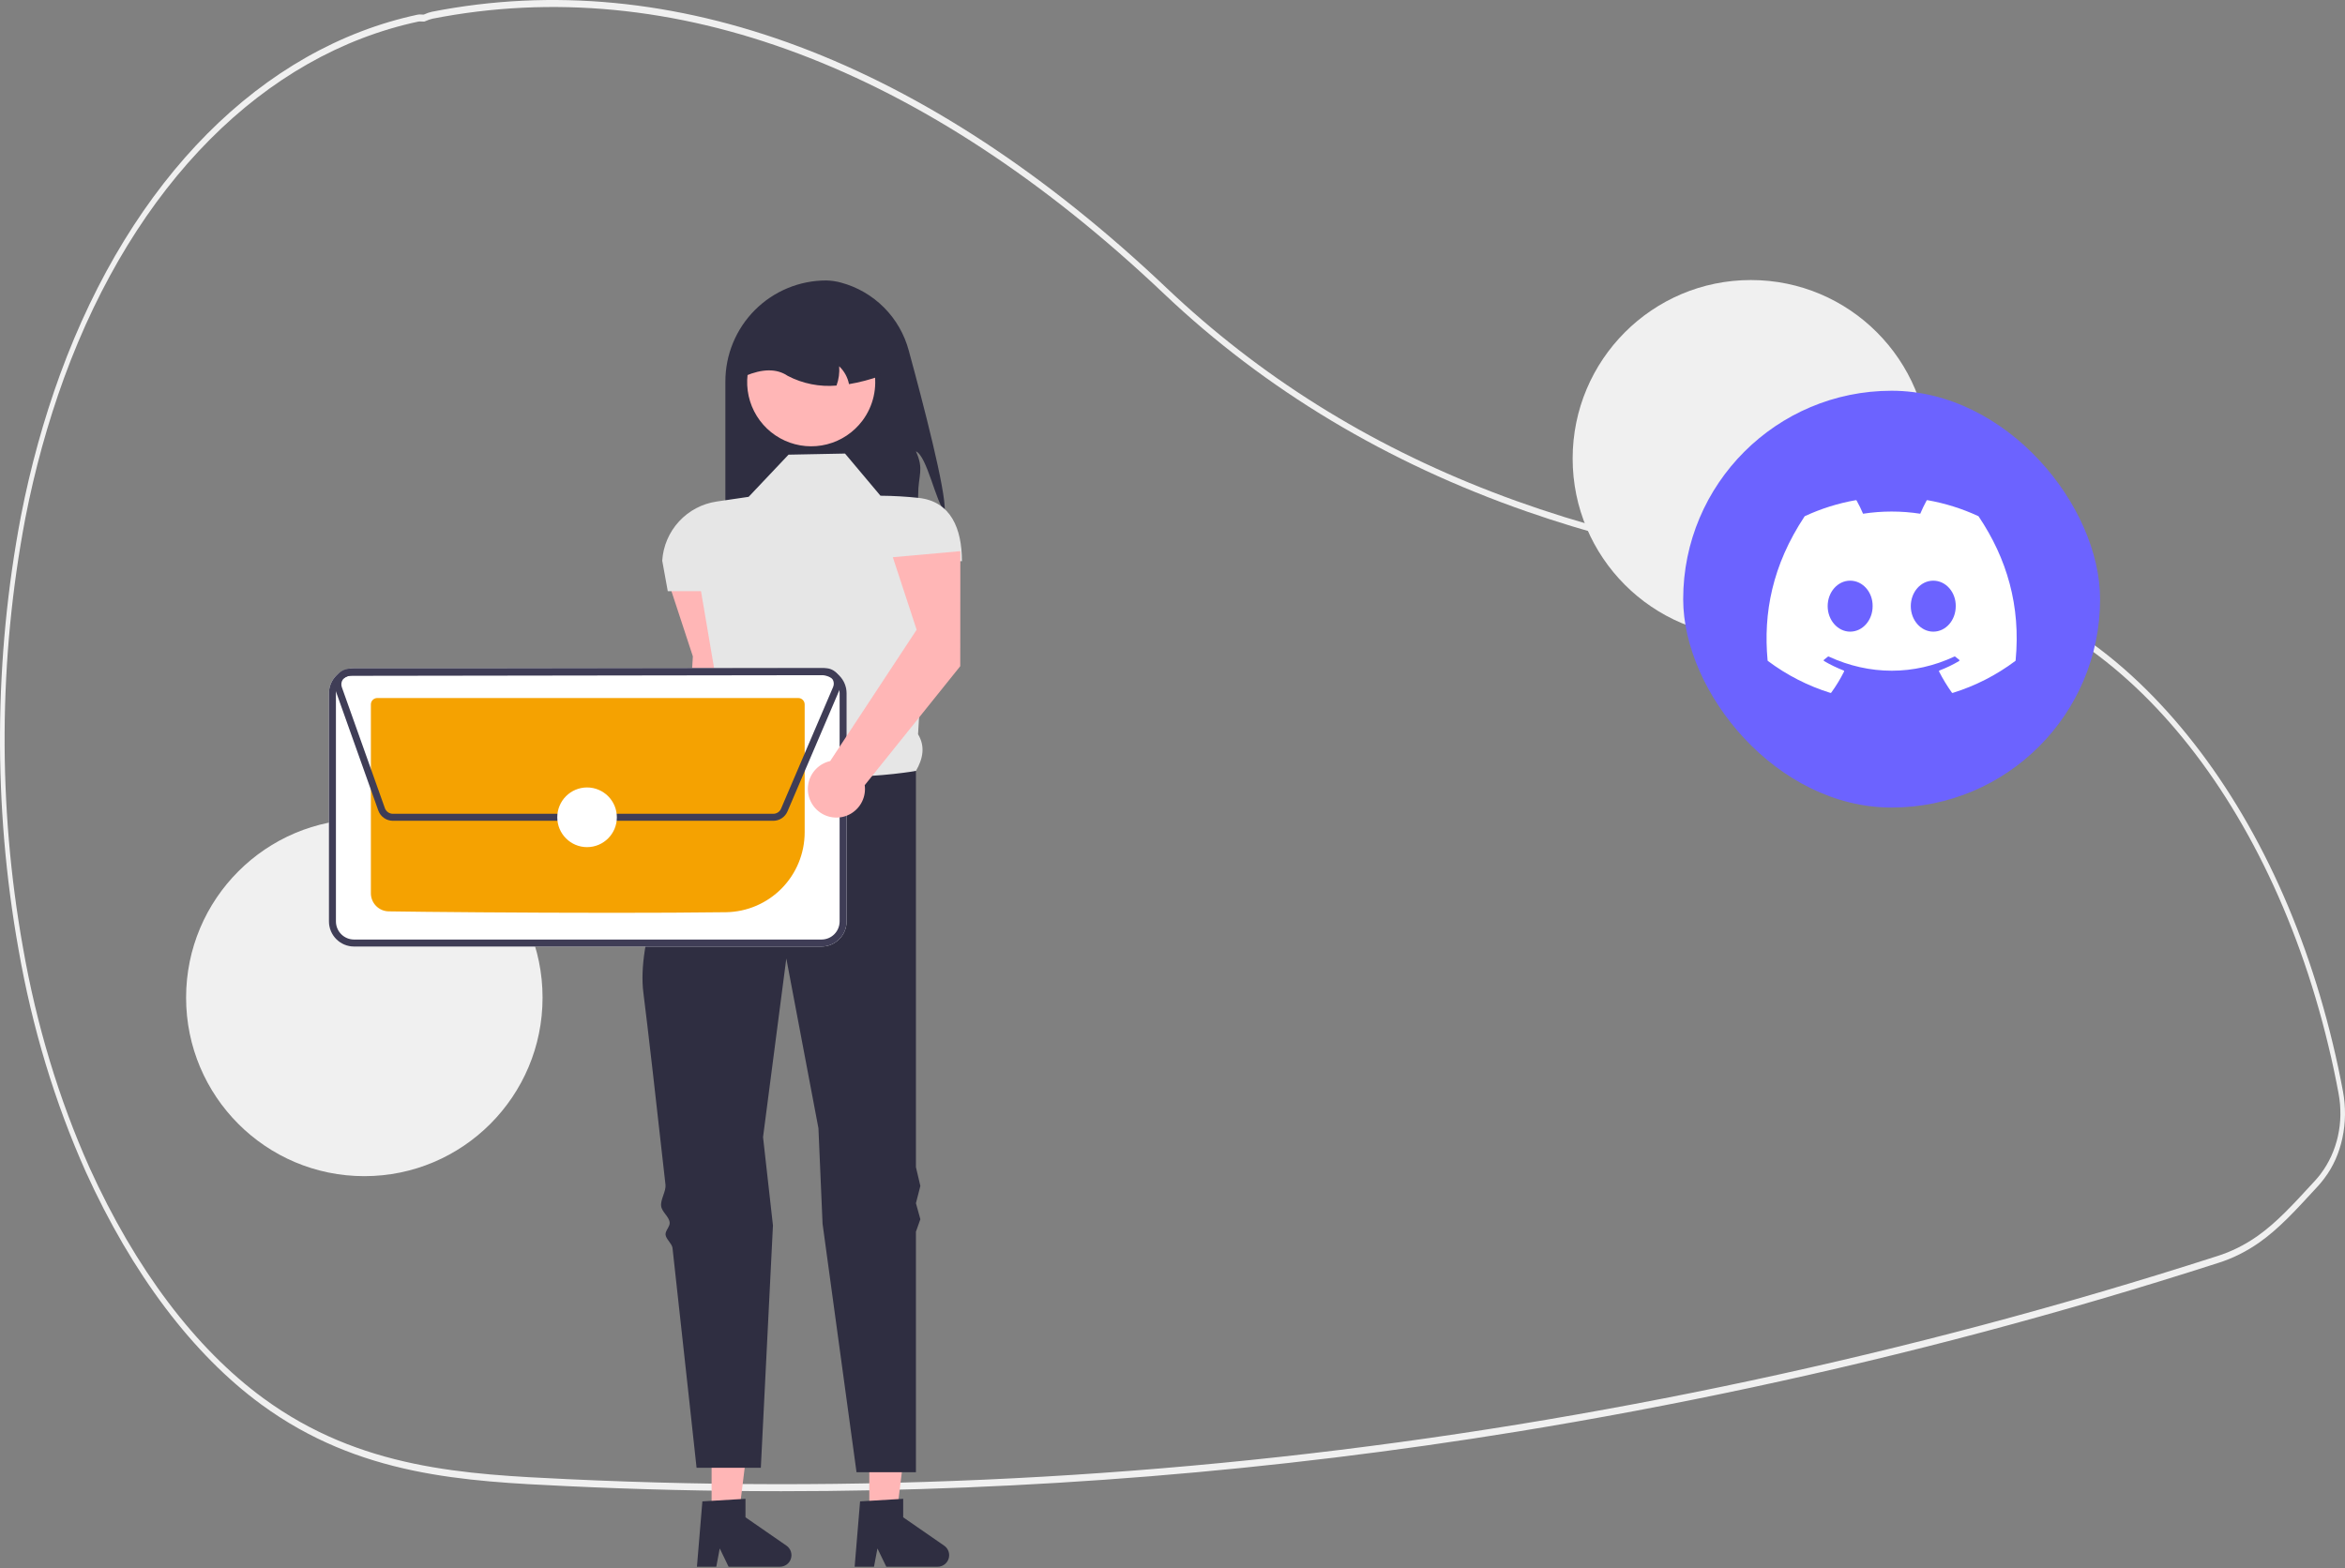 <svg width="450" height="301" viewBox="0 0 450 301" fill="none" xmlns="http://www.w3.org/2000/svg">
<rect x="0" y="0" width="450" height="301" fill="#808080" stroke="none"/>
<g clip-path="url(#clip0_5_464)">
<path d="M149.92 286.219C136.184 286.219 122.467 285.894 108.772 285.245C89.202 284.317 68.966 283.358 50.158 269.59C37 259.959 25.348 244.508 16.459 224.905C10.518 211.618 6.162 197.203 3.544 182.167C-1.34 154.792 -1.174 126.27 4.029 98.997C5.852 89.647 8.366 80.555 11.534 71.852C25.25 34.363 50.267 9.197 80.171 2.809C80.418 2.767 80.668 2.76 80.916 2.788C81.051 2.797 81.185 2.808 81.322 2.8L81.498 2.726C81.948 2.519 82.412 2.362 82.883 2.257C129.003 -6.805 177.758 11.531 223.875 55.281C259.533 89.113 306.789 107.331 368.344 110.976L369.218 111.036C386.354 112.335 402.929 121.66 417.154 138.002C431.194 154.132 441.736 175.653 447.64 200.238C448.366 203.236 449.031 206.356 449.617 209.511C450.163 212.444 450.125 215.513 449.505 218.42C448.886 221.328 447.707 223.974 446.084 226.101V226.107L445.93 226.315C445.561 226.8 445.173 227.264 444.776 227.697L444.309 228.204C440.376 232.481 437.269 235.86 433.55 238.484C431.07 240.222 428.432 241.537 425.701 242.396C410.7 247.222 395.467 251.697 380.424 255.697C351.211 263.472 321.227 269.885 291.307 274.759C244.4 282.392 197.182 286.22 149.92 286.219ZM80.567 4.116C80.475 4.115 80.383 4.123 80.292 4.14C50.667 10.469 25.887 35.387 12.306 72.505C9.17 81.122 6.681 90.124 4.876 99.382C-0.279 126.413 -0.443 154.682 4.397 181.814C6.99 196.706 11.304 210.982 17.187 224.142C25.988 243.553 37.522 258.85 50.541 268.379C69.181 282.024 89.322 282.979 108.799 283.901C169.718 286.774 230.713 283.27 291.213 273.423C321.113 268.552 351.078 262.143 380.272 254.373C395.305 250.377 410.527 245.905 425.517 241.081C428.183 240.243 430.757 238.961 433.178 237.265C436.821 234.694 439.899 231.348 443.795 227.111L444.261 226.604C444.603 226.232 444.938 225.834 445.258 225.421L445.35 225.294C448.552 221.034 449.797 215.415 448.766 209.877V209.876C448.186 206.754 447.528 203.667 446.809 200.701C434.749 150.477 403.551 114.984 369.176 112.379L368.307 112.318C340.189 110.653 315.584 106.04 293.088 98.215C266.234 88.873 242.79 74.811 223.407 56.421C177.466 12.838 128.914 -5.429 82.995 3.59C82.566 3.687 82.144 3.832 81.733 4.022L81.416 4.139C81.236 4.149 81.056 4.146 80.876 4.13C80.77 4.123 80.667 4.116 80.567 4.116Z" fill="#F0F0F0"/>
<path d="M181.292 98.131C179.617 96.521 177.903 87.541 175.765 86.63C177.363 90.17 176.203 91.107 176.194 94.992C176.214 97.198 175.957 99.397 175.429 101.539H139.198V73.212C139.198 70.666 139.698 68.146 140.67 65.794C141.643 63.443 143.068 61.306 144.864 59.506C146.661 57.706 148.793 56.279 151.141 55.305C153.488 54.331 156.004 53.83 158.544 53.83C159.514 53.849 160.477 53.99 161.412 54.25C164.526 55.092 167.364 56.74 169.642 59.029C171.92 61.317 173.557 64.165 174.389 67.287C177.151 77.401 181.544 94.237 181.292 98.131Z" fill="#2F2E41"/>
<path d="M141.324 132.979L141.342 110.9L128.387 112.06L132.959 125.985L130.819 160.987C129.781 161.221 128.833 161.752 128.091 162.515C127.35 163.279 126.845 164.242 126.641 165.288C126.436 166.333 126.539 167.416 126.938 168.404C127.336 169.392 128.013 170.242 128.886 170.851C129.759 171.46 130.79 171.802 131.853 171.834C132.916 171.866 133.966 171.588 134.874 171.033C135.782 170.478 136.509 169.67 136.967 168.708C137.424 167.746 137.593 166.672 137.451 165.616L141.324 132.979Z" fill="#FFB6B6"/>
<path d="M166.819 290.761L172.053 290.76L174.543 270.535H166.818L166.819 290.761Z" fill="#FFB6B6"/>
<path d="M165.047 288.174L173.32 287.679V291.23L181.186 296.673C181.575 296.942 181.868 297.328 182.022 297.775C182.176 298.222 182.183 298.707 182.042 299.159C181.902 299.61 181.621 300.005 181.24 300.285C180.86 300.566 180.4 300.717 179.928 300.717H170.078L168.38 297.204L167.717 300.717H164.003L165.047 288.174Z" fill="#2F2E41"/>
<path d="M136.556 290.761L141.79 290.76L144.28 270.535H136.555L136.556 290.761Z" fill="#FFB6B6"/>
<path d="M134.784 288.174L143.057 287.679V291.23L150.923 296.673C151.312 296.942 151.605 297.328 151.759 297.775C151.913 298.222 151.92 298.707 151.779 299.159C151.639 299.61 151.358 300.005 150.978 300.285C150.597 300.566 150.137 300.717 149.665 300.717H139.815L138.117 297.204L137.454 300.717H133.74L134.784 288.174Z" fill="#2F2E41"/>
<path d="M162.158 87.056L151.316 87.269L143.662 95.362L137.527 96.264C134.751 96.672 132.199 98.022 130.298 100.088C128.396 102.154 127.26 104.812 127.08 107.617L128.143 113.466H134.521L138.21 135.17C136.776 138.832 136.678 141.723 139.623 142.859L148.765 160.111L175.765 147.971C177.134 145.612 177.573 143.243 176.173 140.94L178.103 107.716H184.593C184.593 101.502 182.495 96.263 176.331 95.572C173.883 95.306 171.424 95.165 168.961 95.149L162.158 87.056Z" fill="#E6E6E6"/>
<path d="M175.765 147.971C175.765 147.971 149.403 152.656 139.623 142.859C139.623 142.859 138.63 144.547 137.134 147.348C136.704 148.153 135.873 148.699 135.371 149.674C134.915 150.561 133.742 151.651 133.245 152.657C132.845 153.466 133.487 154.523 133.071 155.397C128.062 165.921 122.211 180.766 123.466 190.568C124.275 196.89 125.945 211.599 127.705 227.398C127.843 228.632 126.729 230.218 126.867 231.462C126.998 232.635 128.38 233.467 128.51 234.643C128.596 235.423 127.631 236.22 127.718 237C127.812 237.855 128.958 238.694 129.053 239.546C131.463 261.361 133.67 281.727 133.67 281.727H146.001L148.328 235.212L146.426 218.257L150.891 183.966L157.056 216.553L157.849 234.893L164.365 282.579H175.765V236.416L176.615 234.018L175.765 230.942L176.615 227.628L175.765 224.019V147.971Z" fill="#2F2E41"/>
<path d="M165.486 80.757C163.807 82.992 161.417 84.587 158.712 85.28C156.006 85.973 153.146 85.723 150.602 84.569C148.057 83.416 145.981 81.429 144.714 78.936C143.447 76.442 143.066 73.591 143.633 70.852C144.2 68.112 145.681 65.648 147.833 63.864C149.985 62.081 152.679 61.085 155.471 61.04C158.263 60.995 160.987 61.905 163.195 63.618C165.402 65.332 166.962 67.747 167.616 70.467C167.651 70.615 167.681 70.761 167.71 70.914C168.055 72.619 168.036 74.378 167.652 76.074C167.269 77.771 166.531 79.367 165.486 80.757Z" fill="#FFB6B6"/>
<path d="M162.924 73.731C162.663 72.42 162.004 71.222 161.036 70.302C161.131 71.558 160.957 72.82 160.526 74.004C157.293 74.291 154.046 73.646 151.167 72.147C148.999 70.673 146.239 70.8 143.025 72.147C143.024 70.58 143.332 69.029 143.93 67.582C144.529 66.135 145.406 64.82 146.511 63.712C147.617 62.605 148.929 61.726 150.374 61.127C151.818 60.527 153.367 60.219 154.93 60.219H157.056C160.213 60.22 163.241 61.477 165.474 63.713C167.706 65.95 168.961 68.983 168.962 72.147C166.999 72.852 164.979 73.382 162.924 73.731Z" fill="#2F2E41"/>
<path d="M69.914 225.75C88.803 225.75 104.116 210.409 104.116 191.484C104.116 172.56 88.803 157.219 69.914 157.219C51.024 157.219 35.711 172.56 35.711 191.484C35.711 210.409 51.024 225.75 69.914 225.75Z" fill="#F0F0F0"/>
<path d="M335.991 122.281C354.881 122.281 370.194 106.94 370.194 88.016C370.194 69.091 354.881 53.75 335.991 53.75C317.101 53.75 301.788 69.091 301.788 88.016C301.788 106.94 317.101 122.281 335.991 122.281Z" fill="#F0F0F0"/>
<path d="M157.654 181.677H67.931C66.657 181.674 65.436 181.165 64.535 180.263C63.634 179.36 63.126 178.137 63.123 176.86V133.061C63.126 131.785 63.634 130.562 64.534 129.659C65.436 128.756 66.656 128.248 67.931 128.244H157.654C158.928 128.247 160.149 128.756 161.05 129.658C161.951 130.561 162.459 131.784 162.462 133.061V176.86C162.459 178.136 161.951 179.359 161.05 180.262C160.149 181.165 158.928 181.673 157.654 181.677Z" fill="white"/>
<path d="M157.654 181.677H67.931C66.657 181.674 65.436 181.165 64.535 180.263C63.634 179.36 63.126 178.137 63.123 176.86V133.061C63.126 131.785 63.634 130.562 64.534 129.659C65.436 128.756 66.656 128.248 67.931 128.244H157.654C158.928 128.247 160.149 128.756 161.05 129.658C161.951 130.561 162.459 131.784 162.462 133.061V176.86C162.459 178.136 161.951 179.359 161.05 180.262C160.149 181.165 158.928 181.673 157.654 181.677ZM67.931 129.588C67.012 129.591 66.132 129.958 65.482 130.609C64.833 131.259 64.467 132.142 64.464 133.062V176.86C64.467 177.78 64.833 178.662 65.483 179.313C66.132 179.964 67.013 180.331 67.932 180.333H157.653C158.572 180.331 159.453 179.964 160.102 179.313C160.752 178.662 161.118 177.78 161.121 176.859V133.061C161.118 132.141 160.752 131.259 160.102 130.608C159.452 129.957 158.572 129.59 157.653 129.588L67.931 129.588Z" fill="#3F3D56"/>
<path d="M117.602 175.204C99.906 175.204 81.455 175.035 74.57 174.925C73.665 174.906 72.802 174.533 72.167 173.886C71.531 173.239 71.174 172.369 71.171 171.461V135.206C71.171 134.881 71.3 134.569 71.529 134.339C71.758 134.109 72.069 133.979 72.393 133.978H153.189C153.513 133.978 153.824 134.107 154.054 134.337C154.284 134.566 154.413 134.878 154.414 135.202V159.801C154.399 163.817 152.814 167.666 149.998 170.524C147.183 173.382 143.361 175.02 139.354 175.088C132.938 175.172 125.34 175.204 117.602 175.204Z" fill="#F5A201"/>
<path d="M148.393 157.541H75.388C74.776 157.54 74.18 157.349 73.681 156.997C73.181 156.644 72.802 156.145 72.595 155.569L64.332 132.345C64.172 131.897 64.123 131.417 64.187 130.946C64.251 130.475 64.427 130.026 64.701 129.637C64.974 129.248 65.336 128.931 65.757 128.711C66.178 128.492 66.645 128.377 67.12 128.376L158.376 128.249C158.81 128.248 159.238 128.343 159.631 128.527C160.025 128.71 160.373 128.978 160.652 129.311C160.93 129.644 161.133 130.034 161.245 130.454C161.357 130.874 161.375 131.313 161.299 131.741L161.37 131.771L161.108 132.383L161.105 132.39L151.116 155.741C150.888 156.275 150.509 156.731 150.025 157.051C149.541 157.371 148.973 157.542 148.393 157.541ZM158.38 129.593L67.123 129.72C66.863 129.72 66.607 129.783 66.376 129.903C66.145 130.024 65.947 130.197 65.797 130.41C65.647 130.623 65.551 130.869 65.516 131.127C65.481 131.385 65.508 131.648 65.595 131.894L73.858 155.117C73.972 155.433 74.179 155.706 74.453 155.899C74.727 156.092 75.053 156.197 75.388 156.198H148.393C148.711 156.198 149.021 156.104 149.286 155.929C149.551 155.754 149.759 155.505 149.883 155.212L159.873 131.86C159.978 131.613 160.021 131.343 159.997 131.075C159.974 130.806 159.884 130.548 159.736 130.324C159.588 130.099 159.386 129.915 159.15 129.787C158.913 129.659 158.649 129.592 158.38 129.593Z" fill="#3F3D56"/>
<path d="M112.656 162.597C115.813 162.597 118.373 160.032 118.373 156.87C118.373 153.707 115.813 151.142 112.656 151.142C109.499 151.142 106.94 153.707 106.94 156.87C106.94 160.032 109.499 162.597 112.656 162.597Z" fill="white"/>
<path d="M184.269 127.868L184.286 105.788L171.331 106.948L175.903 120.873L159.307 146.078C158.269 146.312 157.321 146.842 156.58 147.606C155.838 148.369 155.334 149.333 155.129 150.378C154.924 151.424 155.027 152.507 155.426 153.495C155.825 154.483 156.502 155.333 157.374 155.942C158.247 156.551 159.278 156.892 160.341 156.925C161.404 156.957 162.454 156.679 163.362 156.124C164.27 155.569 164.997 154.761 165.455 153.799C165.912 152.837 166.081 151.763 165.939 150.706L184.269 127.868Z" fill="#FFB6B6"/>
<rect x="323" y="75" width="80" height="80" rx="40" fill="#6C63FF"/>
<path d="M379.697 99.125C379.683 99.099 379.661 99.078 379.634 99.067C376.522 97.623 373.238 96.592 369.864 96.002C369.833 95.997 369.802 96.001 369.773 96.014C369.745 96.028 369.722 96.05 369.707 96.078C369.26 96.899 368.854 97.742 368.491 98.605C364.854 98.046 361.154 98.046 357.517 98.605C357.151 97.74 356.739 96.897 356.281 96.078C356.266 96.051 356.242 96.029 356.214 96.016C356.186 96.002 356.155 95.998 356.124 96.002C352.75 96.591 349.466 97.621 346.354 99.067C346.327 99.079 346.305 99.098 346.29 99.123C340.067 108.525 338.362 117.695 339.198 126.753C339.201 126.775 339.207 126.796 339.218 126.816C339.229 126.835 339.243 126.852 339.261 126.866C342.884 129.58 346.937 131.652 351.247 132.993C351.277 133.003 351.309 133.002 351.339 132.992C351.37 132.982 351.396 132.963 351.415 132.938C352.341 131.663 353.161 130.314 353.867 128.904C353.877 128.884 353.882 128.863 353.883 128.841C353.884 128.82 353.881 128.798 353.873 128.778C353.865 128.758 353.853 128.739 353.838 128.724C353.822 128.709 353.804 128.697 353.784 128.69C352.491 128.189 351.239 127.586 350.039 126.885C350.018 126.872 349.999 126.854 349.986 126.832C349.973 126.81 349.965 126.786 349.964 126.76C349.962 126.735 349.967 126.709 349.978 126.686C349.988 126.663 350.004 126.642 350.024 126.627C350.276 126.436 350.528 126.238 350.768 126.038C350.789 126.02 350.815 126.008 350.843 126.005C350.87 126.001 350.898 126.005 350.923 126.016C358.779 129.643 367.283 129.643 375.046 126.016C375.071 126.004 375.099 126 375.127 126.003C375.155 126.006 375.181 126.018 375.203 126.036C375.443 126.236 375.695 126.436 375.948 126.627C375.968 126.642 375.985 126.662 375.995 126.686C376.006 126.709 376.011 126.734 376.01 126.76C376.008 126.785 376.001 126.81 375.988 126.832C375.975 126.854 375.957 126.872 375.935 126.885C374.739 127.592 373.485 128.195 372.189 128.688C372.169 128.696 372.15 128.708 372.135 128.723C372.12 128.739 372.108 128.757 372.1 128.777C372.093 128.798 372.089 128.82 372.09 128.841C372.092 128.863 372.097 128.884 372.107 128.904C372.825 130.306 373.644 131.654 374.557 132.935C374.576 132.962 374.602 132.981 374.632 132.992C374.662 133.002 374.695 133.003 374.726 132.993C379.043 131.657 383.103 129.585 386.731 126.866C386.748 126.853 386.763 126.836 386.774 126.817C386.785 126.798 386.791 126.777 386.793 126.754C387.794 116.284 385.117 107.188 379.697 99.125ZM355.04 121.238C352.675 121.238 350.726 119.042 350.726 116.345C350.726 113.649 352.637 111.453 355.04 111.453C357.462 111.453 359.392 113.668 359.354 116.345C359.354 119.042 357.443 121.238 355.04 121.238ZM370.99 121.238C368.625 121.238 366.676 119.042 366.676 116.345C366.676 113.649 368.587 111.453 370.99 111.453C373.411 111.453 375.341 113.668 375.303 116.345C375.303 119.042 373.411 121.238 370.99 121.238Z" fill="white"/>
</g>
<defs>
<clipPath id="clip0_5_464">
<rect width="450" height="301" fill="white"/>
</clipPath>
</defs>
</svg>

